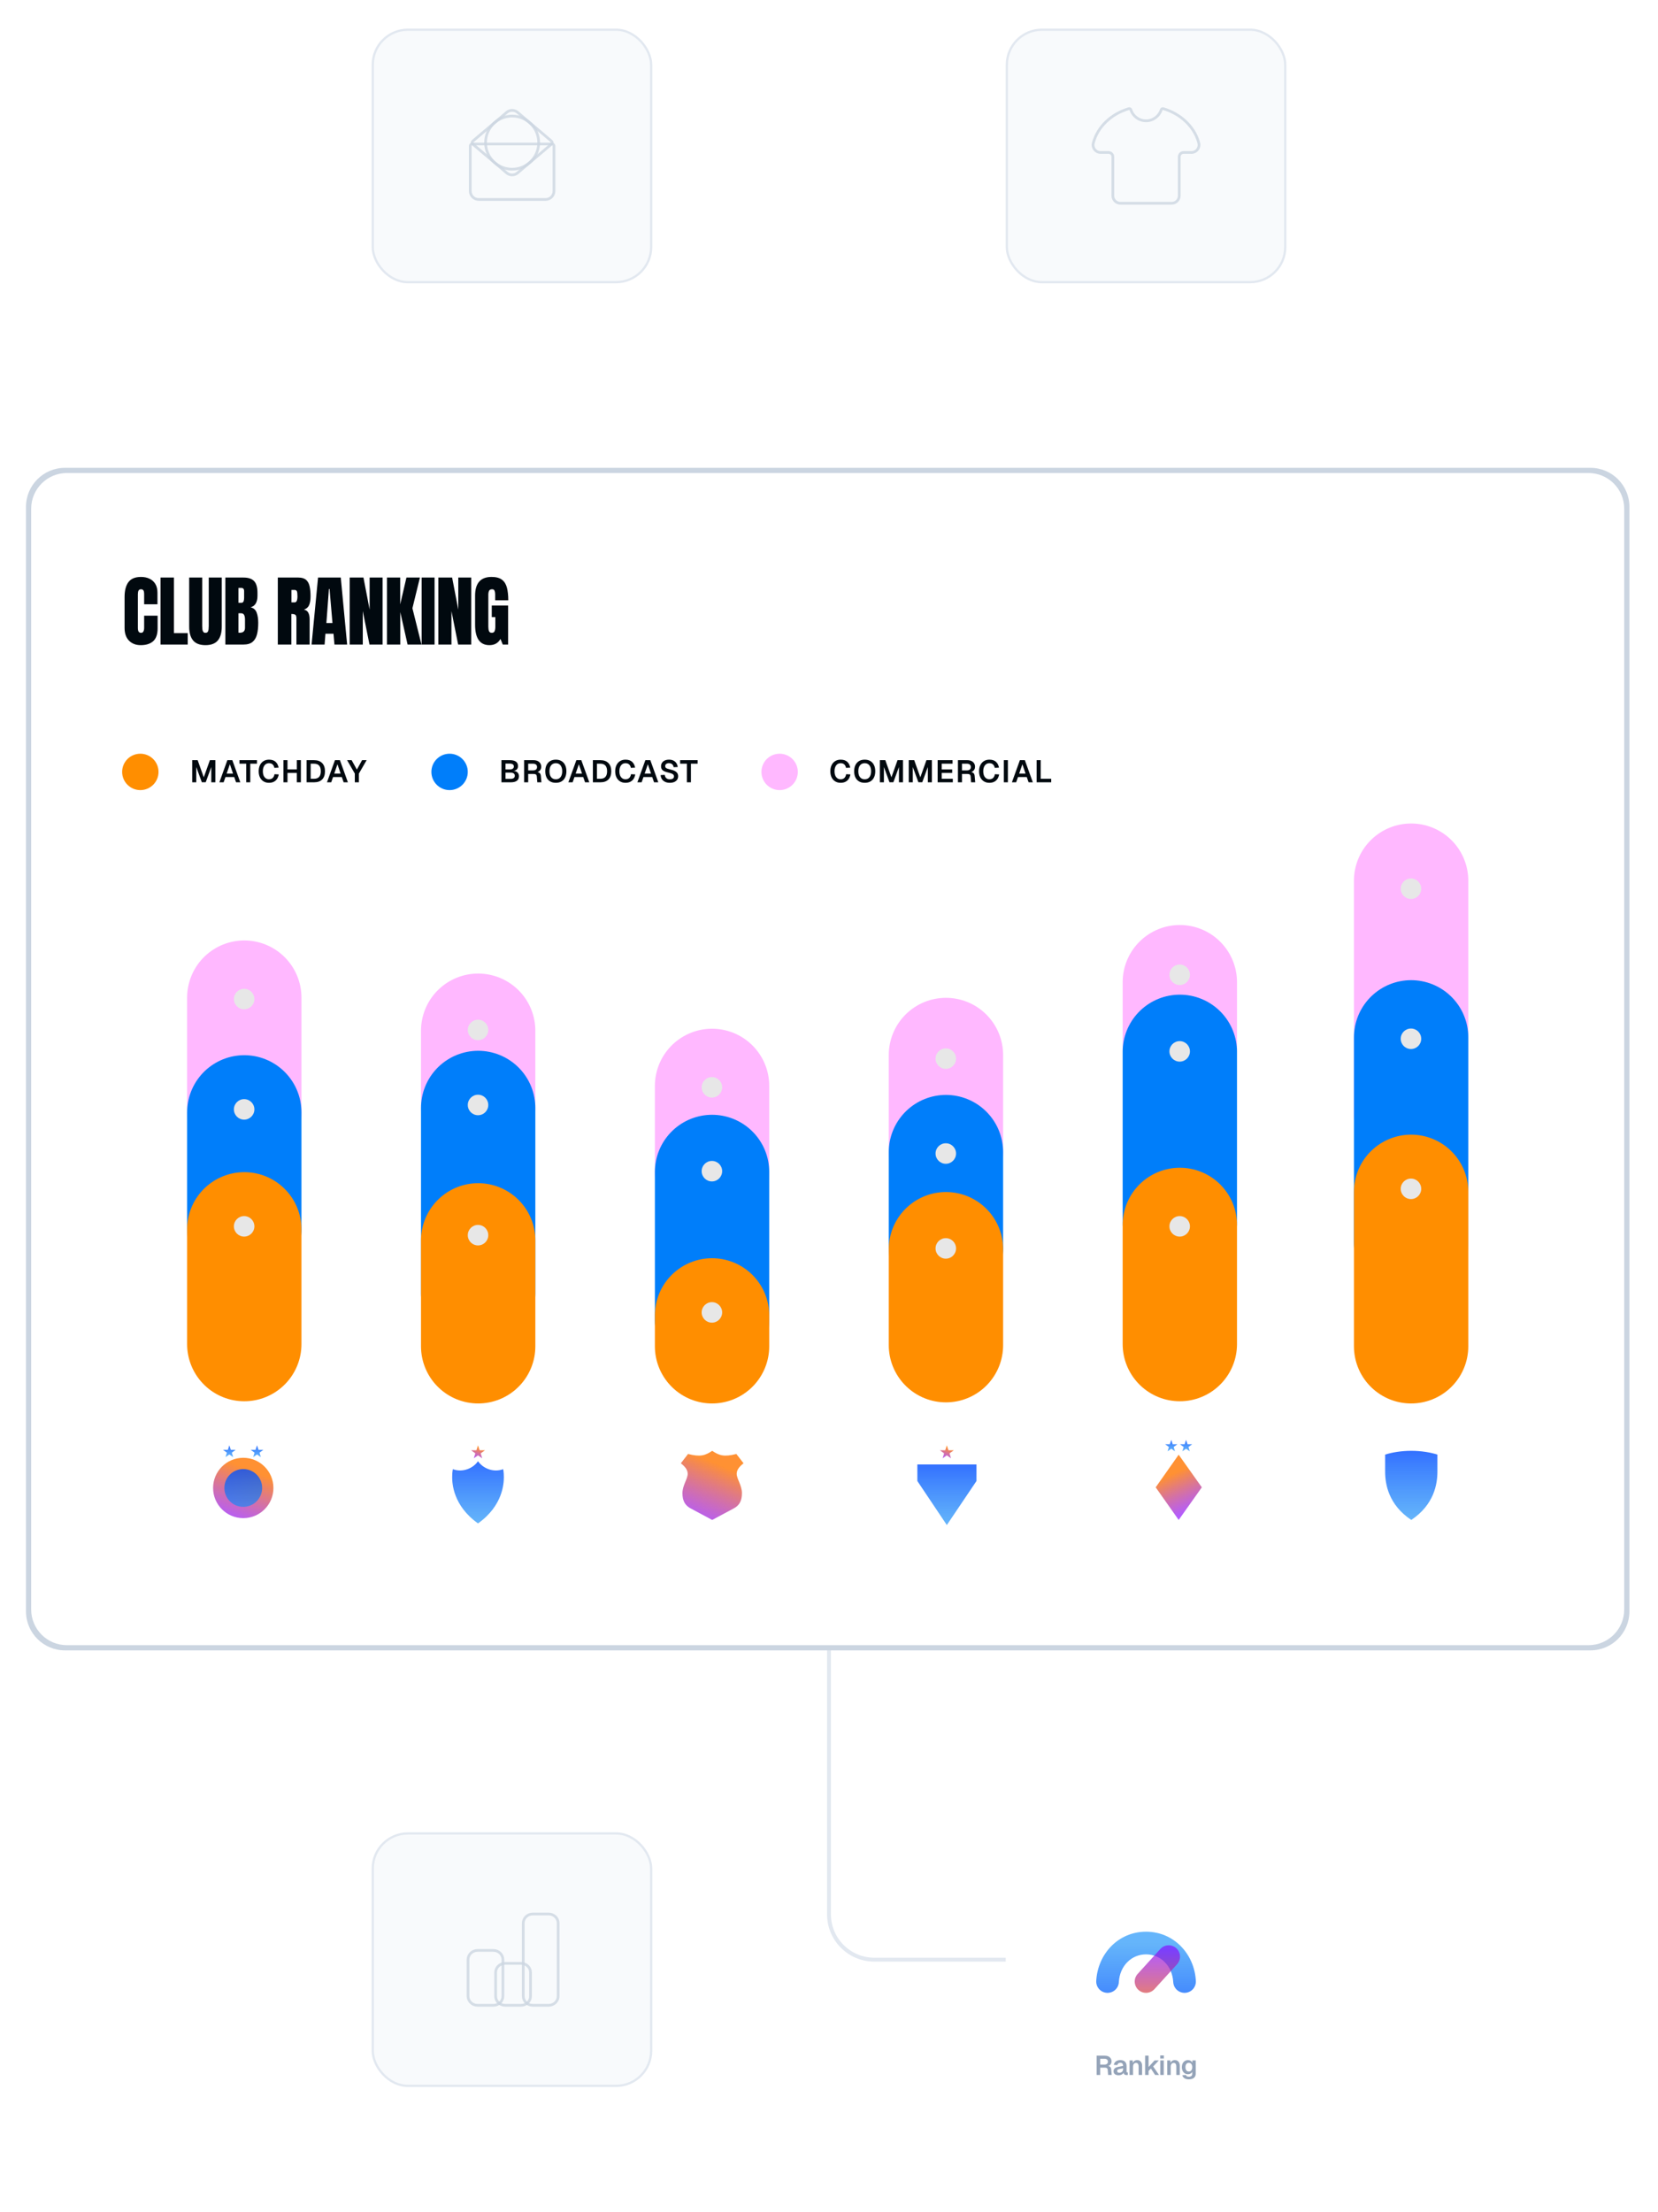 <svg width="638" height="851" viewBox="0 0 638 851" fill="none" xmlns="http://www.w3.org/2000/svg">
<path d="M387 754H336.43C326.804 754 319 746.196 319 736.57V634" stroke="#E2E8F0" stroke-width="1.5" stroke-linecap="round" stroke-linejoin="round"/>
<g filter="url(#filter0_dd_1497_14766)">
<rect x="387" y="705" width="108" height="98" rx="13.944" fill="white"/>
<path opacity="0.8" fill-rule="evenodd" clip-rule="evenodd" d="M441.001 738.014C435.406 738.014 430.866 742.457 430.537 748.701C430.411 751.104 428.36 752.95 425.957 752.823C423.553 752.697 421.708 750.646 421.834 748.243C422.377 737.928 430.232 729.299 441.001 729.299C451.771 729.299 459.625 737.928 460.168 748.243C460.294 750.646 458.449 752.697 456.046 752.823C453.642 752.95 451.592 751.104 451.465 748.701C451.136 742.457 446.596 738.014 441.001 738.014Z" fill="url(#paint0_linear_1497_14766)"/>
<path opacity="0.8" fill-rule="evenodd" clip-rule="evenodd" d="M452.646 735.662C454.427 737.28 454.558 740.036 452.939 741.817L444.224 751.403C442.606 753.184 439.85 753.315 438.069 751.697C436.288 750.078 436.157 747.322 437.776 745.541L446.491 735.955C448.11 734.174 450.865 734.043 452.646 735.662Z" fill="url(#paint1_linear_1497_14766)"/>
<path d="M421.987 784.416V776.991H425.093C425.63 776.991 426.094 777.082 426.484 777.263C426.875 777.444 427.178 777.702 427.394 778.037C427.61 778.371 427.718 778.765 427.718 779.218C427.718 779.56 427.645 779.863 427.499 780.128C427.352 780.393 427.154 780.606 426.903 780.766C426.659 780.927 426.387 781.024 426.087 781.059L426.035 780.954C426.516 780.954 426.885 781.063 427.143 781.279C427.408 781.495 427.558 781.826 427.593 782.272L427.781 784.416H426.401L426.244 782.471C426.223 782.178 426.129 781.962 425.961 781.822C425.794 781.683 425.515 781.613 425.125 781.613H423.347V784.416H421.987ZM423.347 780.421H425.01C425.421 780.421 425.742 780.323 425.972 780.128C426.202 779.933 426.317 779.658 426.317 779.302C426.317 778.94 426.198 778.661 425.961 778.465C425.731 778.27 425.393 778.173 424.947 778.173H423.347V780.421ZM430.444 784.542C429.858 784.542 429.387 784.409 429.032 784.144C428.676 783.872 428.498 783.496 428.498 783.015C428.498 782.534 428.648 782.157 428.948 781.885C429.248 781.613 429.705 781.418 430.318 781.3L432.169 780.934C432.169 780.536 432.079 780.24 431.897 780.045C431.716 779.842 431.448 779.741 431.092 779.741C430.771 779.741 430.517 779.818 430.329 779.971C430.147 780.118 430.022 780.33 429.952 780.609L428.593 780.547C428.704 779.954 428.976 779.501 429.408 779.187C429.841 778.866 430.402 778.706 431.092 778.706C431.887 778.706 432.486 778.908 432.891 779.313C433.302 779.71 433.508 780.282 433.508 781.028V783.056C433.508 783.203 433.532 783.304 433.581 783.36C433.637 783.416 433.717 783.443 433.822 783.443H433.999V784.416C433.957 784.43 433.888 784.44 433.79 784.447C433.7 784.454 433.605 784.458 433.508 784.458C433.278 784.458 433.072 784.423 432.891 784.353C432.709 784.277 432.57 784.148 432.472 783.966C432.375 783.778 432.326 783.524 432.326 783.203L432.441 783.287C432.385 783.531 432.263 783.75 432.075 783.945C431.894 784.134 431.664 784.28 431.385 784.385C431.106 784.489 430.792 784.542 430.444 784.542ZM430.716 783.569C431.015 783.569 431.273 783.51 431.489 783.391C431.706 783.273 431.873 783.109 431.991 782.9C432.11 782.69 432.169 782.443 432.169 782.157V781.843L430.726 782.136C430.426 782.199 430.21 782.293 430.078 782.419C429.952 782.537 429.889 782.694 429.889 782.889C429.889 783.105 429.959 783.273 430.098 783.391C430.245 783.51 430.451 783.569 430.716 783.569ZM434.659 784.416V778.831H435.873L435.925 780.4L435.768 780.337C435.824 779.947 435.939 779.633 436.113 779.396C436.287 779.159 436.5 778.985 436.751 778.873C437.002 778.762 437.277 778.706 437.577 778.706C437.989 778.706 438.334 778.797 438.613 778.978C438.898 779.159 439.115 779.41 439.261 779.731C439.407 780.045 439.481 780.411 439.481 780.829V784.416H438.142V781.258C438.142 780.944 438.111 780.679 438.048 780.463C437.985 780.247 437.881 780.083 437.734 779.971C437.595 779.853 437.406 779.794 437.169 779.794C436.814 779.794 436.528 779.919 436.312 780.17C436.103 780.421 435.998 780.784 435.998 781.258V784.416H434.659ZM440.639 784.416V776.991H441.978V781.352L444.268 778.831H445.921L443.735 781.153L445.994 784.416H444.488L442.856 781.948L441.978 782.879V784.416H440.639ZM446.476 784.416V778.831H447.815V784.416H446.476ZM446.455 778.089V776.897H447.846V778.089H446.455ZM449.157 784.416V778.831H450.37L450.423 780.4L450.266 780.337C450.322 779.947 450.437 779.633 450.611 779.396C450.785 779.159 450.998 778.985 451.249 778.873C451.5 778.762 451.775 778.706 452.075 778.706C452.486 778.706 452.831 778.797 453.11 778.978C453.396 779.159 453.612 779.41 453.759 779.731C453.905 780.045 453.978 780.411 453.978 780.829V784.416H452.64V781.258C452.64 780.944 452.608 780.679 452.546 780.463C452.483 780.247 452.378 780.083 452.232 779.971C452.092 779.853 451.904 779.794 451.667 779.794C451.312 779.794 451.026 779.919 450.81 780.17C450.6 780.421 450.496 780.784 450.496 781.258V784.416H449.157ZM457.481 786.11C456.993 786.11 456.574 786.044 456.226 785.912C455.877 785.779 455.595 785.591 455.379 785.347C455.169 785.11 455.023 784.834 454.939 784.521L456.32 784.426C456.389 784.636 456.508 784.799 456.675 784.918C456.85 785.037 457.118 785.096 457.481 785.096C457.892 785.096 458.209 785.002 458.432 784.813C458.655 784.632 458.767 784.346 458.767 783.956V783.245C458.634 783.517 458.422 783.736 458.129 783.904C457.836 784.064 457.508 784.144 457.146 784.144C456.686 784.144 456.274 784.033 455.912 783.809C455.556 783.579 455.277 783.262 455.075 782.858C454.873 782.446 454.772 781.972 454.772 781.436C454.772 780.899 454.87 780.428 455.065 780.024C455.267 779.612 455.546 779.292 455.901 779.062C456.257 778.825 456.665 778.706 457.125 778.706C457.529 778.706 457.878 778.797 458.171 778.978C458.464 779.159 458.676 779.4 458.809 779.699V778.831H460.116V783.924C460.116 784.399 460.004 784.799 459.781 785.127C459.565 785.455 459.258 785.699 458.861 785.859C458.471 786.027 458.01 786.11 457.481 786.11ZM457.46 783.098C457.857 783.098 458.174 782.952 458.411 782.659C458.648 782.359 458.77 781.948 458.777 781.425C458.784 781.076 458.732 780.78 458.62 780.536C458.516 780.285 458.363 780.093 458.16 779.961C457.965 779.821 457.732 779.752 457.46 779.752C457.048 779.752 456.728 779.905 456.498 780.212C456.274 780.512 456.163 780.916 456.163 781.425C456.163 781.934 456.278 782.342 456.508 782.649C456.745 782.948 457.062 783.098 457.46 783.098Z" fill="#94A3B8"/>
</g>
<rect x="143.436" y="705.436" width="107.129" height="97.129" rx="13.508" fill="#F8FAFC"/>
<rect x="143.436" y="705.436" width="107.129" height="97.129" rx="13.508" stroke="#E2E8F0" stroke-width="0.871"/>
<path opacity="0.8" d="M183.762 750.452H189.853C191.893 750.452 193.521 752.053 193.521 753.992V768.031C193.52 769.97 191.894 771.569 189.854 771.569H183.768C181.723 771.569 180.093 769.967 180.093 768.024V753.992C180.093 752.054 181.72 750.452 183.762 750.452Z" stroke="#CBD5E1" stroke-width="1.046"/>
<path opacity="0.8" d="M194.391 755.427H200.481C202.529 755.427 204.149 757.011 204.149 758.916V768.081C204.149 769.985 202.53 771.568 200.482 771.568H194.396C192.345 771.568 190.722 769.983 190.722 768.074V758.916C190.722 757.012 192.342 755.427 194.391 755.427Z" stroke="#CBD5E1" stroke-width="1.046"/>
<path opacity="0.8" d="M205.018 736.431H211.108C213.149 736.431 214.776 738.031 214.776 739.971V768.031C214.776 769.97 213.15 771.569 211.109 771.569H205.023C202.978 771.569 201.349 769.967 201.349 768.024V739.971C201.349 738.032 202.976 736.431 205.018 736.431Z" stroke="#CBD5E1" stroke-width="1.046"/>
<rect x="143.436" y="11.436" width="107.129" height="97.129" rx="13.508" fill="#F8FAFC"/>
<rect x="143.436" y="11.436" width="107.129" height="97.129" rx="13.508" stroke="#E2E8F0" stroke-width="0.871"/>
<path opacity="0.8" d="M194.971 43.233C196.18 42.206 197.956 42.207 199.166 43.233L212.22 54.313H212.221C212.549 54.592 212.57 55.086 212.281 55.393L212.22 55.451L199.166 66.53C197.956 67.557 196.181 67.557 194.971 66.53L181.917 55.451C181.567 55.154 181.565 54.612 181.916 54.312L181.917 54.313L194.971 43.233Z" stroke="#CBD5E1" stroke-width="1.046"/>
<path opacity="0.8" d="M181.709 55.402L212.431 55.402C212.843 55.402 213.178 55.737 213.178 56.149V73.505C213.178 75.295 211.726 76.747 209.936 76.747H184.205C182.415 76.747 180.962 75.296 180.962 73.505V56.149C180.962 55.737 181.296 55.402 181.709 55.402Z" stroke="#CBD5E1" stroke-width="1.046"/>
<path opacity="0.8" d="M197.071 44.658C202.717 44.658 207.294 49.235 207.294 54.881C207.294 60.526 202.717 65.103 197.071 65.103C191.426 65.103 186.849 60.526 186.849 54.881C186.849 49.235 191.426 44.658 197.071 44.658Z" stroke="#CBD5E1" stroke-width="1.046"/>
<rect x="387.436" y="11.436" width="107.129" height="97.129" rx="13.508" fill="#F8FAFC"/>
<rect x="387.436" y="11.436" width="107.129" height="97.129" rx="13.508" stroke="#E2E8F0" stroke-width="0.871"/>
<g clip-path="url(#clip0_1497_14766)">
<path opacity="0.8" d="M446.861 42.204C446.959 41.897 447.295 41.717 447.615 41.81C454.222 43.755 459.326 48.518 461.13 54.435L461.294 55.012C461.783 56.857 460.399 58.663 458.486 58.663H455.439C454.523 58.663 453.777 59.404 453.777 60.322V75.317C453.777 76.916 452.476 78.214 450.869 78.214H431.135C429.533 78.214 428.224 76.906 428.224 75.314V60.322C428.224 59.404 427.477 58.663 426.561 58.663H423.514C421.6 58.663 420.217 56.856 420.706 55.012C422.346 48.829 427.564 43.818 434.384 41.81C434.663 41.728 434.955 41.856 435.09 42.095L435.138 42.204C435.927 44.682 438.253 46.476 440.999 46.477C443.745 46.477 446.071 44.681 446.861 42.204Z" stroke="#CBD5E1" stroke-width="1.046"/>
</g>
<path d="M612.001 180L25.001 180C16.716 180 10.001 186.716 10.001 195L10 620C10 628.284 16.716 635 25 635H612.001C620.285 635 627.001 628.284 627.001 620V195C627.001 186.716 620.285 180 612.001 180Z" fill="#CBD5E1"/>
<path d="M625 195.725V619.275C625 626.847 618.845 633 611.269 633H25.731C18.155 633 12 626.847 12 619.275V195.725C12 188.153 18.155 182 25.731 182L611.269 182C618.845 182 625 188.153 625 195.725Z" fill="white"/>
<path d="M54.148 248.234C52.283 248.234 50.779 247.653 49.637 246.491C48.504 245.329 47.938 243.703 47.938 241.613V229.719C47.938 227.219 48.431 225.305 49.417 223.977C50.413 222.648 52.029 221.984 54.266 221.984C55.486 221.984 56.57 222.209 57.518 222.658C58.475 223.107 59.227 223.781 59.773 224.68C60.32 225.568 60.594 226.691 60.594 228.049V232.502H55.467V228.693C55.467 227.922 55.369 227.404 55.174 227.141C54.978 226.867 54.676 226.73 54.266 226.73C53.787 226.73 53.465 226.906 53.299 227.258C53.133 227.6 53.05 228.059 53.05 228.635V241.54C53.05 242.253 53.152 242.756 53.357 243.049C53.572 243.342 53.875 243.488 54.266 243.488C54.705 243.488 55.013 243.308 55.188 242.946C55.374 242.585 55.467 242.116 55.467 241.54V236.896H60.652V241.774C60.652 244.04 60.081 245.686 58.938 246.711C57.796 247.727 56.199 248.234 54.148 248.234ZM61.781 248V222.219H66.937V243.605H72.24V248H61.781ZM79.067 248.234C76.918 248.234 75.336 247.634 74.32 246.433C73.305 245.222 72.797 243.444 72.797 241.101V222.219H77.807V240.896C77.807 241.325 77.831 241.74 77.88 242.141C77.929 242.531 78.041 242.854 78.217 243.107C78.393 243.361 78.676 243.488 79.067 243.488C79.467 243.488 79.755 243.366 79.931 243.122C80.107 242.868 80.214 242.541 80.253 242.141C80.302 241.74 80.326 241.325 80.326 240.896V222.219H85.336V241.101C85.336 243.444 84.828 245.222 83.813 246.433C82.797 247.634 81.215 248.234 79.067 248.234ZM86.714 248V222.219H93.701C95.576 222.219 96.938 222.678 97.788 223.596C98.647 224.504 99.077 226.008 99.077 228.107V229.235C99.077 230.446 98.857 231.428 98.418 232.18C97.988 232.932 97.329 233.425 96.44 233.659C97.602 233.952 98.379 234.641 98.769 235.725C99.17 236.799 99.37 238.112 99.37 239.665C99.37 241.335 99.214 242.795 98.901 244.045C98.589 245.295 98.022 246.267 97.202 246.96C96.382 247.653 95.215 248 93.701 248H86.714ZM91.753 231.931H92.807C93.286 231.931 93.594 231.745 93.73 231.374C93.867 231.003 93.935 230.559 93.935 230.041V227.448C93.935 226.618 93.569 226.203 92.837 226.203H91.753V231.931ZM92.265 243.459C93.603 243.459 94.272 242.824 94.272 241.555V238.332C94.272 237.6 94.16 237.023 93.935 236.604C93.721 236.174 93.31 235.959 92.705 235.959H91.753V243.43C91.968 243.449 92.138 243.459 92.265 243.459ZM106.9 248V222.219H114.811C116.129 222.219 117.125 222.521 117.799 223.127C118.473 223.723 118.922 224.562 119.146 225.646C119.381 226.721 119.498 227.985 119.498 229.44C119.498 230.847 119.317 231.97 118.956 232.81C118.604 233.649 117.936 234.23 116.949 234.553C117.76 234.719 118.326 235.124 118.648 235.769C118.98 236.403 119.146 237.229 119.146 238.244V248H114.063V237.907C114.063 237.155 113.907 236.691 113.595 236.516C113.292 236.33 112.799 236.237 112.115 236.237V248H106.9ZM112.145 231.77H113.39C114.103 231.77 114.459 230.993 114.459 229.44C114.459 228.435 114.381 227.775 114.225 227.463C114.068 227.15 113.775 226.994 113.346 226.994H112.145V231.77ZM119.894 248L122.384 222.219H131.129L133.576 248H128.698L128.332 243.84H125.226L124.904 248H119.894ZM125.592 239.724H127.936L126.808 226.613H126.574L125.592 239.724ZM134.558 248V222.219H139.861L142.234 234.567V222.219H147.214V248H142.175L139.597 235.109V248H134.558ZM148.899 248V222.219H153.997V232.546L156.399 222.219H161.585L158.699 234.025L162.185 248H156.839L154.026 235.52V248H148.899ZM162.245 248V222.219H167.225V248H162.245ZM168.676 248V222.219H173.979L176.352 234.567V222.219H181.332V248H176.293L173.715 235.109V248H168.676ZM188.335 248.234C184.653 248.234 182.812 245.598 182.812 240.324V229.206C182.812 224.392 184.921 221.984 189.14 221.984C190.879 221.984 192.212 222.336 193.139 223.039C194.067 223.732 194.707 224.748 195.058 226.086C195.41 227.424 195.586 229.055 195.586 230.979H190.546V228.693C190.546 228.137 190.468 227.673 190.312 227.302C190.166 226.921 189.853 226.73 189.375 226.73C188.779 226.73 188.383 226.931 188.188 227.331C188.003 227.731 187.91 228.171 187.91 228.649V241.145C187.91 241.838 187.998 242.404 188.173 242.844C188.359 243.273 188.715 243.488 189.243 243.488C189.79 243.488 190.151 243.273 190.327 242.844C190.512 242.404 190.605 241.828 190.605 241.115V237.438H189.228V232.985H195.527V248H193.462L192.583 245.832C191.684 247.434 190.268 248.234 188.335 248.234Z" fill="#01090F"/>
<circle cx="54" cy="297" r="7" fill="#FF8E00"/>
<path d="M73.96 301V292.48H76.06L78.412 299.08L80.764 292.48H82.864V301H81.304V295.12L79.156 300.988H77.668L75.52 295.12V301H73.96ZM84.419 301L87.491 292.48H89.399L92.471 301H90.839L90.131 298.984H86.759L86.051 301H84.419ZM87.215 297.652H89.675L88.451 294.052L87.215 297.652ZM94.743 301V293.836H92.151V292.48H98.883V293.836H96.303V301H94.743ZM103.49 301.192C102.714 301.192 102.03 301.016 101.438 300.664C100.846 300.304 100.382 299.796 100.046 299.14C99.71 298.476 99.542 297.68 99.542 296.752C99.542 295.84 99.706 295.052 100.034 294.388C100.362 293.716 100.822 293.2 101.414 292.84C102.006 292.472 102.702 292.288 103.502 292.288C104.59 292.288 105.434 292.56 106.034 293.104C106.634 293.64 107.026 294.392 107.21 295.36L105.578 295.444C105.474 294.884 105.25 294.444 104.906 294.124C104.562 293.804 104.094 293.644 103.502 293.644C103.022 293.644 102.606 293.772 102.254 294.028C101.902 294.284 101.63 294.644 101.438 295.108C101.246 295.572 101.15 296.12 101.15 296.752C101.15 297.392 101.246 297.944 101.438 298.408C101.638 298.864 101.914 299.216 102.266 299.464C102.618 299.712 103.026 299.836 103.49 299.836C104.122 299.836 104.61 299.664 104.954 299.32C105.306 298.968 105.53 298.488 105.626 297.88L107.258 297.964C107.146 298.628 106.93 299.204 106.61 299.692C106.29 300.172 105.866 300.544 105.338 300.808C104.818 301.064 104.202 301.192 103.49 301.192ZM109.067 301V292.48H110.627V296.548L109.907 296.032H114.923L114.215 296.548V292.48H115.775V301H114.215V296.884L114.923 297.388H109.907L110.627 296.884V301H109.067ZM117.985 301V292.48H120.817C122.177 292.48 123.221 292.852 123.949 293.596C124.685 294.332 125.053 295.384 125.053 296.752C125.053 298.112 124.693 299.16 123.973 299.896C123.253 300.632 122.225 301 120.889 301H117.985ZM119.545 299.644H120.817C121.705 299.644 122.365 299.404 122.797 298.924C123.229 298.444 123.445 297.72 123.445 296.752C123.445 295.768 123.229 295.036 122.797 294.556C122.365 294.076 121.705 293.836 120.817 293.836H119.545V299.644ZM125.819 301L128.891 292.48H130.799L133.871 301H132.239L131.531 298.984H128.159L127.451 301H125.819ZM128.615 297.652H131.075L129.851 294.052L128.615 297.652ZM136.533 301V297.64L133.557 292.48H135.309L137.325 296.104L139.329 292.48H141.081L138.105 297.64V301H136.533Z" fill="#01090F"/>
<circle cx="173" cy="297" r="7" fill="#007EFA"/>
<path d="M192.96 301V292.48H196.152C197.192 292.48 197.98 292.664 198.516 293.032C199.06 293.4 199.332 293.984 199.332 294.784C199.332 295.144 199.256 295.46 199.104 295.732C198.96 295.996 198.744 296.204 198.456 296.356C198.176 296.508 197.836 296.592 197.436 296.608L197.424 296.584C198.152 296.608 198.712 296.808 199.104 297.184C199.496 297.552 199.692 298.044 199.692 298.66C199.692 299.444 199.42 300.032 198.876 300.424C198.34 300.808 197.576 301 196.584 301H192.96ZM194.52 299.68H196.512C197 299.68 197.384 299.58 197.664 299.38C197.952 299.18 198.096 298.884 198.096 298.492C198.096 298.1 197.956 297.8 197.676 297.592C197.396 297.384 197.008 297.28 196.512 297.28H194.52V299.68ZM194.52 296.056H196.104C196.616 296.056 197.016 295.96 197.304 295.768C197.592 295.576 197.736 295.296 197.736 294.928C197.736 294.544 197.596 294.26 197.316 294.076C197.036 293.892 196.632 293.8 196.104 293.8H194.52V296.056ZM201.69 301V292.48H205.254C205.87 292.48 206.402 292.584 206.85 292.792C207.298 293 207.646 293.296 207.894 293.68C208.142 294.064 208.266 294.516 208.266 295.036C208.266 295.428 208.182 295.776 208.014 296.08C207.846 296.384 207.618 296.628 207.33 296.812C207.05 296.996 206.738 297.108 206.394 297.148L206.334 297.028C206.886 297.028 207.31 297.152 207.606 297.4C207.91 297.648 208.082 298.028 208.122 298.54L208.338 301H206.754L206.574 298.768C206.55 298.432 206.442 298.184 206.25 298.024C206.058 297.864 205.738 297.784 205.29 297.784H203.25V301H201.69ZM203.25 296.416H205.158C205.63 296.416 205.998 296.304 206.262 296.08C206.526 295.856 206.658 295.54 206.658 295.132C206.658 294.716 206.522 294.396 206.25 294.172C205.986 293.948 205.598 293.836 205.086 293.836H203.25V296.416ZM213.88 301.192C213.04 301.192 212.316 301.016 211.708 300.664C211.1 300.304 210.632 299.792 210.304 299.128C209.984 298.464 209.824 297.672 209.824 296.752C209.824 295.832 209.984 295.04 210.304 294.376C210.632 293.704 211.1 293.188 211.708 292.828C212.316 292.468 213.04 292.288 213.88 292.288C214.736 292.288 215.464 292.468 216.064 292.828C216.672 293.188 217.136 293.704 217.456 294.376C217.784 295.04 217.948 295.832 217.948 296.752C217.948 297.672 217.784 298.464 217.456 299.128C217.136 299.792 216.672 300.304 216.064 300.664C215.464 301.016 214.736 301.192 213.88 301.192ZM213.88 299.836C214.4 299.836 214.84 299.716 215.2 299.476C215.568 299.228 215.848 298.876 216.04 298.42C216.24 297.956 216.34 297.4 216.34 296.752C216.34 296.104 216.24 295.548 216.04 295.084C215.848 294.62 215.568 294.264 215.2 294.016C214.84 293.768 214.4 293.644 213.88 293.644C213.376 293.644 212.94 293.768 212.572 294.016C212.204 294.264 211.92 294.62 211.72 295.084C211.528 295.548 211.432 296.104 211.432 296.752C211.432 297.4 211.528 297.956 211.72 298.42C211.92 298.876 212.204 299.228 212.572 299.476C212.94 299.716 213.376 299.836 213.88 299.836ZM218.711 301L221.783 292.48H223.691L226.763 301H225.131L224.423 298.984H221.051L220.343 301H218.711ZM221.507 297.652H223.967L222.743 294.052L221.507 297.652ZM228.15 301V292.48H230.982C232.342 292.48 233.386 292.852 234.114 293.596C234.85 294.332 235.218 295.384 235.218 296.752C235.218 298.112 234.858 299.16 234.138 299.896C233.418 300.632 232.39 301 231.054 301H228.15ZM229.71 299.644H230.982C231.87 299.644 232.53 299.404 232.962 298.924C233.394 298.444 233.61 297.72 233.61 296.752C233.61 295.768 233.394 295.036 232.962 294.556C232.53 294.076 231.87 293.836 230.982 293.836H229.71V299.644ZM240.677 301.192C239.901 301.192 239.217 301.016 238.625 300.664C238.033 300.304 237.569 299.796 237.233 299.14C236.897 298.476 236.729 297.68 236.729 296.752C236.729 295.84 236.893 295.052 237.221 294.388C237.549 293.716 238.009 293.2 238.601 292.84C239.193 292.472 239.889 292.288 240.689 292.288C241.777 292.288 242.621 292.56 243.221 293.104C243.821 293.64 244.213 294.392 244.397 295.36L242.765 295.444C242.661 294.884 242.437 294.444 242.093 294.124C241.749 293.804 241.281 293.644 240.689 293.644C240.209 293.644 239.793 293.772 239.441 294.028C239.089 294.284 238.817 294.644 238.625 295.108C238.433 295.572 238.337 296.12 238.337 296.752C238.337 297.392 238.433 297.944 238.625 298.408C238.825 298.864 239.101 299.216 239.453 299.464C239.805 299.712 240.213 299.836 240.677 299.836C241.309 299.836 241.797 299.664 242.141 299.32C242.493 298.968 242.717 298.488 242.813 297.88L244.445 297.964C244.333 298.628 244.117 299.204 243.797 299.692C243.477 300.172 243.053 300.544 242.525 300.808C242.005 301.064 241.389 301.192 240.677 301.192ZM245.264 301L248.336 292.48H250.244L253.316 301H251.684L250.976 298.984H247.604L246.896 301H245.264ZM248.06 297.652H250.52L249.296 294.052L248.06 297.652ZM257.743 301.192C257.039 301.192 256.431 301.068 255.919 300.82C255.407 300.572 255.003 300.228 254.707 299.788C254.419 299.34 254.251 298.82 254.203 298.228L255.787 298.132C255.835 298.5 255.939 298.812 256.099 299.068C256.267 299.324 256.487 299.52 256.759 299.656C257.039 299.784 257.375 299.848 257.767 299.848C258.103 299.848 258.387 299.808 258.619 299.728C258.859 299.64 259.039 299.516 259.159 299.356C259.287 299.188 259.351 298.984 259.351 298.744C259.351 298.528 259.299 298.336 259.195 298.168C259.091 297.992 258.891 297.836 258.595 297.7C258.299 297.556 257.859 297.416 257.275 297.28C256.571 297.12 256.007 296.94 255.583 296.74C255.159 296.532 254.851 296.276 254.659 295.972C254.467 295.66 254.371 295.272 254.371 294.808C254.371 294.312 254.495 293.876 254.743 293.5C254.991 293.116 255.343 292.82 255.799 292.612C256.255 292.396 256.803 292.288 257.443 292.288C258.123 292.288 258.699 292.412 259.171 292.66C259.643 292.9 260.015 293.232 260.287 293.656C260.559 294.08 260.727 294.568 260.791 295.12L259.219 295.192C259.179 294.88 259.083 294.608 258.931 294.376C258.787 294.144 258.587 293.964 258.331 293.836C258.083 293.7 257.779 293.632 257.419 293.632C256.971 293.632 256.615 293.736 256.351 293.944C256.095 294.144 255.967 294.412 255.967 294.748C255.967 294.98 256.019 295.172 256.123 295.324C256.235 295.476 256.431 295.608 256.711 295.72C256.991 295.824 257.383 295.936 257.887 296.056C258.647 296.216 259.251 296.42 259.699 296.668C260.147 296.916 260.467 297.204 260.659 297.532C260.851 297.86 260.947 298.236 260.947 298.66C260.947 299.18 260.815 299.632 260.551 300.016C260.287 300.392 259.915 300.684 259.435 300.892C258.955 301.092 258.391 301.192 257.743 301.192ZM264.306 301V293.836H261.714V292.48H268.446V293.836H265.866V301H264.306Z" fill="#01090F"/>
<circle cx="300" cy="297" r="7" fill="#FFB8FF"/>
<path d="M323.464 301.192C322.688 301.192 322.004 301.016 321.412 300.664C320.82 300.304 320.356 299.796 320.02 299.14C319.684 298.476 319.516 297.68 319.516 296.752C319.516 295.84 319.68 295.052 320.008 294.388C320.336 293.716 320.796 293.2 321.388 292.84C321.98 292.472 322.676 292.288 323.476 292.288C324.564 292.288 325.408 292.56 326.008 293.104C326.608 293.64 327 294.392 327.184 295.36L325.552 295.444C325.448 294.884 325.224 294.444 324.88 294.124C324.536 293.804 324.068 293.644 323.476 293.644C322.996 293.644 322.58 293.772 322.228 294.028C321.876 294.284 321.604 294.644 321.412 295.108C321.22 295.572 321.124 296.12 321.124 296.752C321.124 297.392 321.22 297.944 321.412 298.408C321.612 298.864 321.888 299.216 322.24 299.464C322.592 299.712 323 299.836 323.464 299.836C324.096 299.836 324.584 299.664 324.928 299.32C325.28 298.968 325.504 298.488 325.6 297.88L327.232 297.964C327.12 298.628 326.904 299.204 326.584 299.692C326.264 300.172 325.84 300.544 325.312 300.808C324.792 301.064 324.176 301.192 323.464 301.192ZM332.736 301.192C331.896 301.192 331.172 301.016 330.564 300.664C329.956 300.304 329.488 299.792 329.16 299.128C328.84 298.464 328.68 297.672 328.68 296.752C328.68 295.832 328.84 295.04 329.16 294.376C329.488 293.704 329.956 293.188 330.564 292.828C331.172 292.468 331.896 292.288 332.736 292.288C333.592 292.288 334.32 292.468 334.92 292.828C335.528 293.188 335.992 293.704 336.312 294.376C336.64 295.04 336.804 295.832 336.804 296.752C336.804 297.672 336.64 298.464 336.312 299.128C335.992 299.792 335.528 300.304 334.92 300.664C334.32 301.016 333.592 301.192 332.736 301.192ZM332.736 299.836C333.256 299.836 333.696 299.716 334.056 299.476C334.424 299.228 334.704 298.876 334.896 298.42C335.096 297.956 335.196 297.4 335.196 296.752C335.196 296.104 335.096 295.548 334.896 295.084C334.704 294.62 334.424 294.264 334.056 294.016C333.696 293.768 333.256 293.644 332.736 293.644C332.232 293.644 331.796 293.768 331.428 294.016C331.06 294.264 330.776 294.62 330.576 295.084C330.384 295.548 330.288 296.104 330.288 296.752C330.288 297.4 330.384 297.956 330.576 298.42C330.776 298.876 331.06 299.228 331.428 299.476C331.796 299.716 332.232 299.836 332.736 299.836ZM338.568 301V292.48H340.668L343.02 299.08L345.372 292.48H347.472V301H345.912V295.12L343.764 300.988H342.276L340.128 295.12V301H338.568ZM349.689 301V292.48H351.789L354.141 299.08L356.493 292.48H358.593V301H357.033V295.12L354.885 300.988H353.397L351.249 295.12V301H349.689ZM360.81 301V292.48H366.546V293.836H362.37V296.056H366.402V297.4H362.37V299.644H366.642V301H360.81ZM368.614 301V292.48H372.178C372.794 292.48 373.326 292.584 373.774 292.792C374.222 293 374.57 293.296 374.818 293.68C375.066 294.064 375.19 294.516 375.19 295.036C375.19 295.428 375.106 295.776 374.938 296.08C374.77 296.384 374.542 296.628 374.254 296.812C373.974 296.996 373.662 297.108 373.318 297.148L373.258 297.028C373.81 297.028 374.234 297.152 374.53 297.4C374.834 297.648 375.006 298.028 375.046 298.54L375.262 301H373.678L373.498 298.768C373.474 298.432 373.366 298.184 373.174 298.024C372.982 297.864 372.662 297.784 372.214 297.784H370.174V301H368.614ZM370.174 296.416H372.082C372.554 296.416 372.922 296.304 373.186 296.08C373.45 295.856 373.582 295.54 373.582 295.132C373.582 294.716 373.446 294.396 373.174 294.172C372.91 293.948 372.522 293.836 372.01 293.836H370.174V296.416ZM380.696 301.192C379.92 301.192 379.236 301.016 378.644 300.664C378.052 300.304 377.588 299.796 377.252 299.14C376.916 298.476 376.748 297.68 376.748 296.752C376.748 295.84 376.912 295.052 377.24 294.388C377.568 293.716 378.028 293.2 378.62 292.84C379.212 292.472 379.908 292.288 380.708 292.288C381.796 292.288 382.64 292.56 383.24 293.104C383.84 293.64 384.232 294.392 384.416 295.36L382.784 295.444C382.68 294.884 382.456 294.444 382.112 294.124C381.768 293.804 381.3 293.644 380.708 293.644C380.228 293.644 379.812 293.772 379.46 294.028C379.108 294.284 378.836 294.644 378.644 295.108C378.452 295.572 378.356 296.12 378.356 296.752C378.356 297.392 378.452 297.944 378.644 298.408C378.844 298.864 379.12 299.216 379.472 299.464C379.824 299.712 380.232 299.836 380.696 299.836C381.328 299.836 381.816 299.664 382.16 299.32C382.512 298.968 382.736 298.488 382.832 297.88L384.464 297.964C384.352 298.628 384.136 299.204 383.816 299.692C383.496 300.172 383.072 300.544 382.544 300.808C382.024 301.064 381.408 301.192 380.696 301.192ZM386.273 301V292.48H387.833V301H386.273ZM389.384 301L392.456 292.48H394.364L397.436 301H395.804L395.096 298.984H391.724L391.016 301H389.384ZM392.18 297.652H394.64L393.416 294.052L392.18 297.652ZM398.905 301V292.48H400.465V300.52L399.613 299.644H404.509V301H398.905Z" fill="#01090F"/>
<path d="M94 383.85L94 428.001" stroke="#FFB8FF" stroke-width="44" stroke-linecap="round" stroke-linejoin="round"/>
<path d="M184 396.585L184 426.302" stroke="#FFB8FF" stroke-width="44" stroke-linecap="round" stroke-linejoin="round"/>
<path d="M274 417.812L274 450.925" stroke="#FFB8FF" stroke-width="44" stroke-linecap="round" stroke-linejoin="round"/>
<path d="M364 405.925V442.859" stroke="#FFB8FF" stroke-width="44" stroke-linecap="round" stroke-linejoin="round"/>
<path d="M454 377.905L454 403.377" stroke="#FFB8FF" stroke-width="44" stroke-linecap="round" stroke-linejoin="round"/>
<path d="M543 338.85L543 428.85" stroke="#FFB8FF" stroke-width="44" stroke-linecap="round" stroke-linejoin="round"/>
<path d="M94 428L94 473" stroke="#007EFA" stroke-width="44" stroke-linecap="round" stroke-linejoin="round"/>
<path d="M184 426.302L184 497.623" stroke="#007EFA" stroke-width="44" stroke-linecap="round" stroke-linejoin="round"/>
<path d="M274 450.925L274 507.812" stroke="#007EFA" stroke-width="44" stroke-linecap="round" stroke-linejoin="round"/>
<path d="M364 443.283V480.217" stroke="#007EFA" stroke-width="44" stroke-linecap="round" stroke-linejoin="round"/>
<path d="M454 404.708L454 470.453" stroke="#007EFA" stroke-width="44" stroke-linecap="round" stroke-linejoin="round"/>
<path d="M543 399.132L543 478.094" stroke="#007EFA" stroke-width="44" stroke-linecap="round" stroke-linejoin="round"/>
<path d="M94 473L94 517.151" stroke="#FF8E00" stroke-width="44" stroke-linecap="round" stroke-linejoin="round"/>
<path d="M184 477.245L184 518" stroke="#FF8E00" stroke-width="44" stroke-linecap="round" stroke-linejoin="round"/>
<path d="M274 506.113L274 518" stroke="#FF8E00" stroke-width="44" stroke-linecap="round" stroke-linejoin="round"/>
<path d="M364 480.642V517.576" stroke="#FF8E00" stroke-width="44" stroke-linecap="round" stroke-linejoin="round"/>
<path d="M454 471.302L454 517.151" stroke="#FF8E00" stroke-width="44" stroke-linecap="round" stroke-linejoin="round"/>
<path d="M543 458.566L543 518" stroke="#FF8E00" stroke-width="44" stroke-linecap="round" stroke-linejoin="round"/>
<path d="M93.945 430.795C96.123 430.795 97.889 429.029 97.889 426.85C97.889 424.672 96.123 422.905 93.945 422.905C91.766 422.905 90 424.672 90 426.85C90 429.029 91.766 430.795 93.945 430.795Z" fill="#E7E7E7"/>
<path d="M183.945 429.098C186.123 429.098 187.889 427.332 187.889 425.153C187.889 422.974 186.123 421.208 183.945 421.208C181.766 421.208 180 422.974 180 425.153C180 427.332 181.766 429.098 183.945 429.098Z" fill="#E7E7E7"/>
<path d="M93.945 475.795C96.123 475.795 97.889 474.029 97.889 471.85C97.889 469.672 96.123 467.905 93.945 467.905C91.766 467.905 90 469.672 90 471.85C90 474.029 91.766 475.795 93.945 475.795Z" fill="#E7E7E7"/>
<path d="M183.945 479.192C186.123 479.192 187.889 477.426 187.889 475.247C187.889 473.068 186.123 471.302 183.945 471.302C181.766 471.302 180 473.068 180 475.247C180 477.426 181.766 479.192 183.945 479.192Z" fill="#E7E7E7"/>
<path d="M273.945 508.909C276.123 508.909 277.889 507.142 277.889 504.964C277.889 502.785 276.123 501.019 273.945 501.019C271.766 501.019 270 502.785 270 504.964C270 507.142 271.766 508.909 273.945 508.909Z" fill="#E7E7E7"/>
<path d="M363.945 484.286C366.123 484.286 367.889 482.52 367.889 480.341C367.889 478.163 366.123 476.396 363.945 476.396C361.766 476.396 360 478.163 360 480.341C360 482.52 361.766 484.286 363.945 484.286Z" fill="#E7E7E7"/>
<path d="M453.945 475.795C456.123 475.795 457.889 474.029 457.889 471.85C457.889 469.672 456.123 467.905 453.945 467.905C451.766 467.905 450 469.672 450 471.85C450 474.029 451.766 475.795 453.945 475.795Z" fill="#E7E7E7"/>
<path d="M542.945 461.362C545.123 461.362 546.889 459.595 546.889 457.417C546.889 455.238 545.123 453.472 542.945 453.472C540.766 453.472 539 455.238 539 457.417C539 459.595 540.766 461.362 542.945 461.362Z" fill="#E7E7E7"/>
<path d="M542.945 403.626C545.123 403.626 546.889 401.86 546.889 399.681C546.889 397.503 545.123 395.736 542.945 395.736C540.766 395.736 539 397.503 539 399.681C539 401.86 540.766 403.626 542.945 403.626Z" fill="#E7E7E7"/>
<path d="M542.945 345.89C545.123 345.89 546.889 344.124 546.889 341.945C546.889 339.766 545.123 338 542.945 338C540.766 338 539 339.766 539 341.945C539 344.124 540.766 345.89 542.945 345.89Z" fill="#E7E7E7"/>
<path d="M453.945 408.474C456.123 408.474 457.889 406.708 457.889 404.529C457.889 402.35 456.123 400.584 453.945 400.584C451.766 400.584 450 402.35 450 404.529C450 406.708 451.766 408.474 453.945 408.474Z" fill="#E7E7E7"/>
<path d="M453.945 379.003C456.123 379.003 457.889 377.237 457.889 375.058C457.889 372.88 456.123 371.113 453.945 371.113C451.766 371.113 450 372.88 450 375.058C450 377.237 451.766 379.003 453.945 379.003Z" fill="#E7E7E7"/>
<path d="M363.945 447.777C366.123 447.777 367.889 446.01 367.889 443.832C367.889 441.653 366.123 439.887 363.945 439.887C361.766 439.887 360 441.653 360 443.832C360 446.01 361.766 447.777 363.945 447.777Z" fill="#E7E7E7"/>
<path d="M363.945 411.268C366.123 411.268 367.889 409.502 367.889 407.323C367.889 405.144 366.123 403.378 363.945 403.378C361.766 403.378 360 405.144 360 407.323C360 409.502 361.766 411.268 363.945 411.268Z" fill="#E7E7E7"/>
<path d="M273.945 454.57C276.123 454.57 277.889 452.803 277.889 450.625C277.889 448.446 276.123 446.68 273.945 446.68C271.766 446.68 270 448.446 270 450.625C270 452.803 271.766 454.57 273.945 454.57Z" fill="#E7E7E7"/>
<path d="M273.945 422.305C276.123 422.305 277.889 420.539 277.889 418.36C277.889 416.181 276.123 414.415 273.945 414.415C271.766 414.415 270 416.181 270 418.36C270 420.539 271.766 422.305 273.945 422.305Z" fill="#E7E7E7"/>
<path d="M93.945 388.342C96.123 388.342 97.889 386.576 97.889 384.397C97.889 382.218 96.123 380.452 93.945 380.452C91.766 380.452 90 382.218 90 384.397C90 386.576 91.766 388.342 93.945 388.342Z" fill="#E7E7E7"/>
<path d="M183.945 400.23C186.123 400.23 187.889 398.464 187.889 396.285C187.889 394.106 186.123 392.34 183.945 392.34C181.766 392.34 180 394.106 180 396.285C180 398.464 181.766 400.23 183.945 400.23Z" fill="#E7E7E7"/>
<path opacity="0.8" d="M183.311 558.009L183.941 556.119L184.571 558.009H186.601L184.991 559.199L185.551 561.089L183.941 559.969L182.331 561.089L182.891 559.199L181.281 558.009H183.311Z" fill="url(#paint2_linear_1497_14766)"/>
<path opacity="0.8" d="M174.28 565.289C178.27 566.759 182.26 564.729 183.94 562.209C185.62 564.729 189.61 566.759 193.6 565.289C193.6 565.289 193.88 566.129 193.88 568.369C193.88 570.609 193.6 579.289 183.94 586.149C174.28 579.289 174 570.609 174 568.369C174 566.129 174.28 565.289 174.28 565.289Z" fill="url(#paint3_linear_1497_14766)"/>
<path opacity="0.8" d="M98.328 557.841L98.902 556.119L99.476 557.841H101.326L99.859 558.926L100.369 560.648L98.902 559.627L97.435 560.648L97.945 558.926L96.478 557.841H98.328Z" fill="url(#paint4_linear_1497_14766)"/>
<path opacity="0.8" d="M87.676 557.841L88.25 556.119L88.824 557.841H90.674L89.207 558.926L89.717 560.648L88.25 559.627L86.783 560.648L87.293 558.926L85.826 557.841H87.676Z" fill="url(#paint5_linear_1497_14766)"/>
<circle opacity="0.8" cx="93.608" cy="572.511" r="11.608" fill="url(#paint6_linear_1497_14766)"/>
<circle opacity="0.8" cx="93.609" cy="572.51" r="7.271" fill="url(#paint7_linear_1497_14766)"/>
<path opacity="0.8" d="M450.151 555.689L450.708 554.02L451.264 555.689H453.058L451.635 556.741L452.13 558.411L450.708 557.421L449.285 558.411L449.78 556.741L448.357 555.689H450.151Z" fill="url(#paint8_linear_1497_14766)"/>
<path opacity="0.8" d="M455.844 555.689L456.401 554.02L456.958 555.689H458.751L457.329 556.741L457.823 558.411L456.401 557.421L454.978 558.411L455.473 556.741L454.051 555.689H455.844Z" fill="url(#paint9_linear_1497_14766)"/>
<path opacity="0.8" d="M444.71 572.265L453.554 559.71L462.46 572.265L453.556 584.82L444.71 572.265Z" fill="url(#paint10_linear_1497_14766)"/>
<path opacity="0.8" d="M533 566.226V559.675C535.647 558.815 539.286 558.22 543.058 558.22C546.829 558.22 550.469 558.815 553.115 559.675V566.226C553.115 570.99 551.858 578.931 543.058 584.82C534.257 578.931 533 570.99 533 566.226Z" fill="url(#paint11_linear_1497_14766)"/>
<path opacity="0.8" d="M363.71 558.009L364.34 556.119L364.97 558.009H367L365.39 559.199L365.95 561.089L364.34 559.969L362.73 561.089L363.29 559.199L361.68 558.009H363.71Z" fill="url(#paint12_linear_1497_14766)"/>
<path opacity="0.8" d="M353 569.839V563.469H375.75V569.839L364.34 586.779L353 569.839Z" fill="url(#paint13_linear_1497_14766)"/>
<path opacity="0.8" d="M264.761 559.432C269.475 560.644 271.361 560.038 274.054 558.22C276.748 560.038 278.633 560.644 283.347 559.432L286.108 563.001C284.896 564.011 283.482 565.291 283.482 567.041C283.482 569.062 285.502 571.486 285.502 574.516C285.502 577.547 284.425 579.23 282.472 580.308C280.909 581.17 276.209 583.675 274.054 584.82C271.899 583.675 267.199 581.17 265.636 580.308C263.684 579.23 262.606 577.547 262.606 574.516C262.606 571.486 264.626 569.062 264.626 567.041C264.626 565.291 263.212 564.011 262 563.001L264.761 559.432Z" fill="url(#paint14_linear_1497_14766)"/>
<defs>
<filter id="filter0_dd_1497_14766" x="350.397" y="678.855" width="181.206" height="171.206" filterUnits="userSpaceOnUse" color-interpolation-filters="sRGB">
<feFlood flood-opacity="0" result="BackgroundImageFix"/>
<feColorMatrix in="SourceAlpha" type="matrix" values="0 0 0 0 0 0 0 0 0 0 0 0 0 0 0 0 0 0 127 0" result="hardAlpha"/>
<feMorphology radius="33.117" operator="erode" in="SourceAlpha" result="effect1_dropShadow_1497_14766"/>
<feOffset dy="3.486"/>
<feGaussianBlur stdDeviation="21.352"/>
<feColorMatrix type="matrix" values="0 0 0 0 0 0 0 0 0 0 0 0 0 0 0 0 0 0 0.8 0"/>
<feBlend mode="normal" in2="BackgroundImageFix" result="effect1_dropShadow_1497_14766"/>
<feColorMatrix in="SourceAlpha" type="matrix" values="0 0 0 0 0 0 0 0 0 0 0 0 0 0 0 0 0 0 127 0" result="hardAlpha"/>
<feMorphology radius="26.145" operator="erode" in="SourceAlpha" result="effect2_dropShadow_1497_14766"/>
<feOffset dy="10.458"/>
<feGaussianBlur stdDeviation="31.374"/>
<feColorMatrix type="matrix" values="0 0 0 0 0 0 0 0 0 0 0 0 0 0 0 0 0 0 0.5 0"/>
<feBlend mode="normal" in2="effect1_dropShadow_1497_14766" result="effect2_dropShadow_1497_14766"/>
<feBlend mode="normal" in="SourceGraphic" in2="effect2_dropShadow_1497_14766" result="shape"/>
</filter>
<linearGradient id="paint0_linear_1497_14766" x1="441.001" y1="733.656" x2="441.001" y2="763.287" gradientUnits="userSpaceOnUse">
<stop stop-color="#0E8BF8" stop-opacity="0.8"/>
<stop offset="1" stop-color="#004DFF"/>
</linearGradient>
<linearGradient id="paint1_linear_1497_14766" x1="445.358" y1="735.836" x2="445.358" y2="761.109" gradientUnits="userSpaceOnUse">
<stop stop-color="#8800FF" stop-opacity="0.8"/>
<stop offset="1" stop-color="#FF7500"/>
</linearGradient>
<linearGradient id="paint2_linear_1497_14766" x1="181.299" y1="560.768" x2="182.837" y2="556.521" gradientUnits="userSpaceOnUse">
<stop stop-color="#8800FF" stop-opacity="0.8"/>
<stop offset="1" stop-color="#FF7500"/>
</linearGradient>
<linearGradient id="paint3_linear_1497_14766" x1="183.94" y1="586.149" x2="183.94" y2="562.21" gradientUnits="userSpaceOnUse">
<stop stop-color="#0E8BF8" stop-opacity="0.8"/>
<stop offset="1" stop-color="#004DFF"/>
</linearGradient>
<linearGradient id="paint4_linear_1497_14766" x1="98.902" y1="560.648" x2="98.902" y2="556.119" gradientUnits="userSpaceOnUse">
<stop stop-color="#0E8BF8" stop-opacity="0.8"/>
<stop offset="1" stop-color="#004DFF"/>
</linearGradient>
<linearGradient id="paint5_linear_1497_14766" x1="88.25" y1="560.648" x2="88.25" y2="556.119" gradientUnits="userSpaceOnUse">
<stop stop-color="#0E8BF8" stop-opacity="0.8"/>
<stop offset="1" stop-color="#004DFF"/>
</linearGradient>
<linearGradient id="paint6_linear_1497_14766" x1="82.076" y1="582.62" x2="89.64" y2="563.108" gradientUnits="userSpaceOnUse">
<stop stop-color="#8800FF" stop-opacity="0.8"/>
<stop offset="1" stop-color="#FF7500"/>
</linearGradient>
<linearGradient id="paint7_linear_1497_14766" x1="93.609" y1="579.781" x2="93.609" y2="565.24" gradientUnits="userSpaceOnUse">
<stop stop-color="#0E8BF8" stop-opacity="0.8"/>
<stop offset="1" stop-color="#004DFF"/>
</linearGradient>
<linearGradient id="paint8_linear_1497_14766" x1="450.708" y1="558.411" x2="450.708" y2="554.02" gradientUnits="userSpaceOnUse">
<stop stop-color="#0E8BF8" stop-opacity="0.8"/>
<stop offset="1" stop-color="#004DFF"/>
</linearGradient>
<linearGradient id="paint9_linear_1497_14766" x1="456.401" y1="558.411" x2="456.401" y2="554.02" gradientUnits="userSpaceOnUse">
<stop stop-color="#0E8BF8" stop-opacity="0.8"/>
<stop offset="1" stop-color="#004DFF"/>
</linearGradient>
<linearGradient id="paint10_linear_1497_14766" x1="452.787" y1="583.968" x2="446.326" y2="569.325" gradientUnits="userSpaceOnUse">
<stop stop-color="#8800FF" stop-opacity="0.8"/>
<stop offset="1" stop-color="#FF7500"/>
</linearGradient>
<linearGradient id="paint11_linear_1497_14766" x1="543.058" y1="584.82" x2="543.058" y2="558.221" gradientUnits="userSpaceOnUse">
<stop stop-color="#0E8BF8" stop-opacity="0.8"/>
<stop offset="1" stop-color="#004DFF"/>
</linearGradient>
<linearGradient id="paint12_linear_1497_14766" x1="361.697" y1="560.768" x2="363.235" y2="556.521" gradientUnits="userSpaceOnUse">
<stop stop-color="#8800FF" stop-opacity="0.8"/>
<stop offset="1" stop-color="#FF7500"/>
</linearGradient>
<linearGradient id="paint13_linear_1497_14766" x1="364.375" y1="586.779" x2="364.375" y2="563.47" gradientUnits="userSpaceOnUse">
<stop stop-color="#0E8BF8" stop-opacity="0.8"/>
<stop offset="1" stop-color="#004DFF"/>
</linearGradient>
<linearGradient id="paint14_linear_1497_14766" x1="262.079" y1="583.103" x2="271.377" y2="561.365" gradientUnits="userSpaceOnUse">
<stop stop-color="#8800FF" stop-opacity="0.8"/>
<stop offset="1" stop-color="#FF7500"/>
</linearGradient>
<clipPath id="clip0_1497_14766">
<rect x="420.084" y="39.084" width="41.832" height="41.832" rx="10.458" fill="white"/>
</clipPath>
</defs>
</svg>
